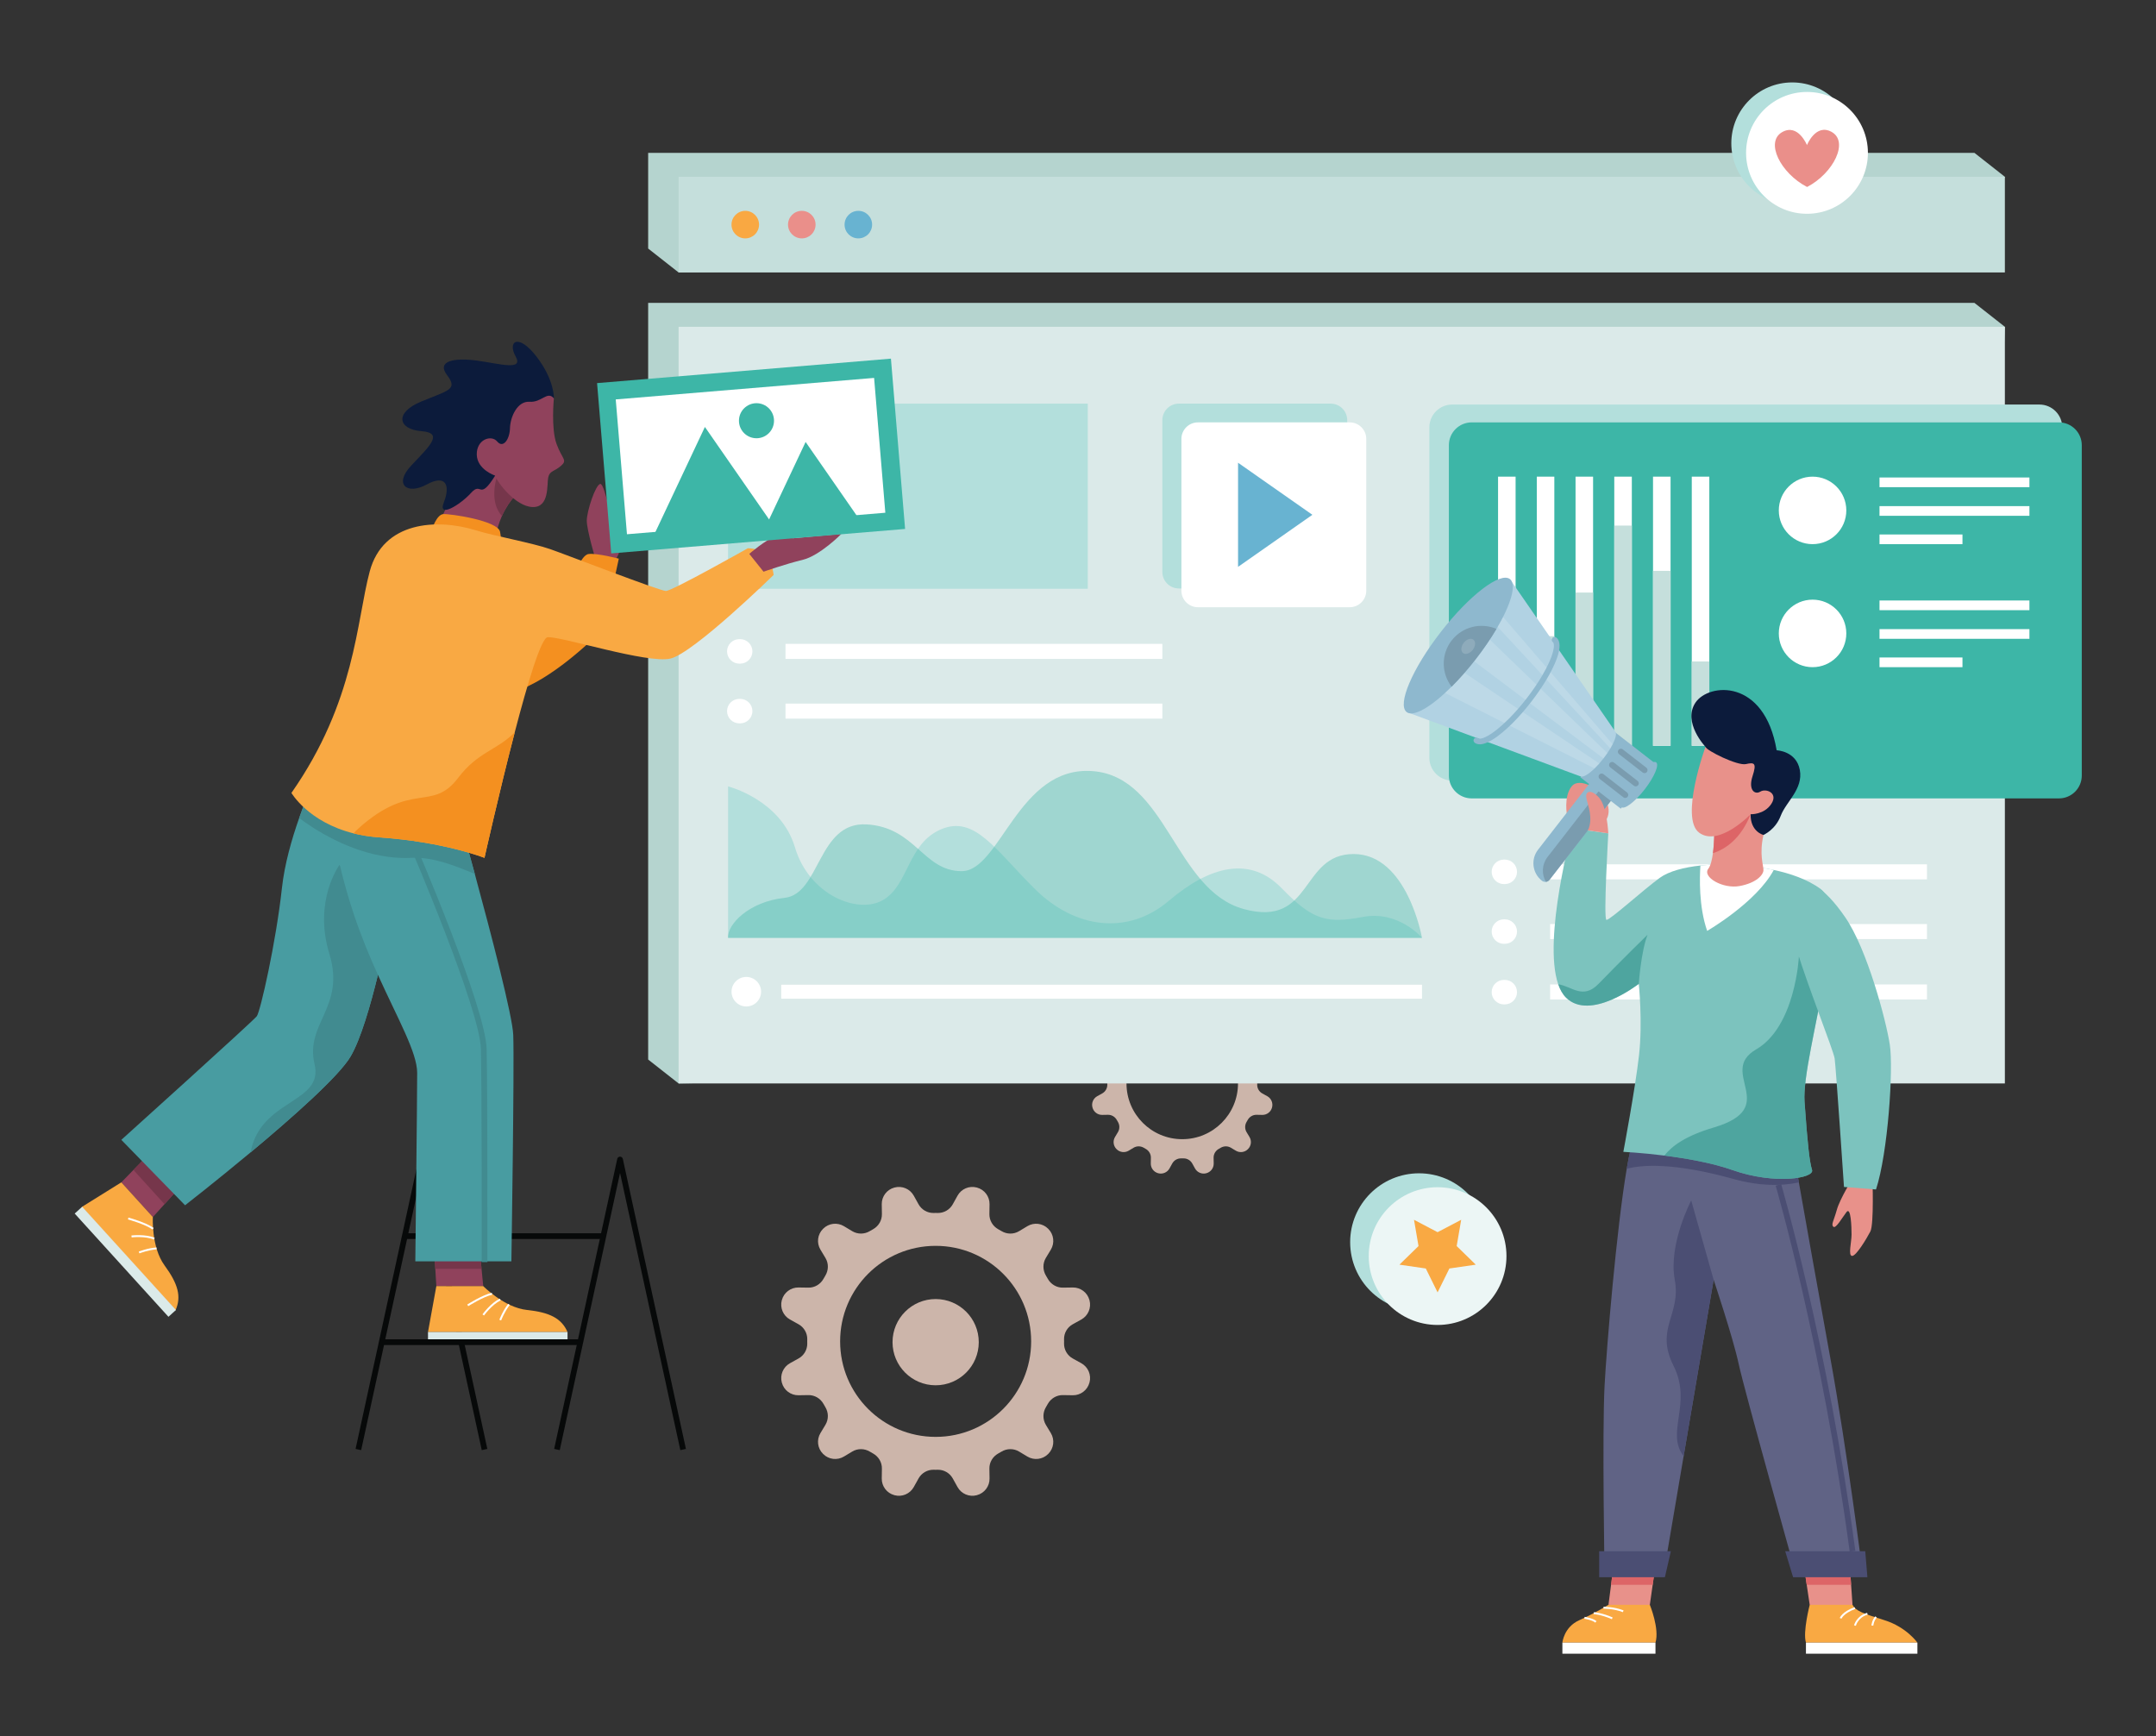 <?xml version="1.0" encoding="utf-8"?>
<!-- Generator: Adobe Illustrator 16.0.0, SVG Export Plug-In . SVG Version: 6.00 Build 0)  -->
<!DOCTYPE svg PUBLIC "-//W3C//DTD SVG 1.1//EN" "http://www.w3.org/Graphics/SVG/1.1/DTD/svg11.dtd">
<svg version="1.1" id="Calque_1" xmlns="http://www.w3.org/2000/svg" xmlns:xlink="http://www.w3.org/1999/xlink" x="0px" y="0px"
	 width="380px" height="306px" viewBox="0 0 380 306" enable-background="new 0 0 380 306" xml:space="preserve">
<rect x="0" y="0" width="380" height="306" fill="#333333" stroke="none"/>
<g>
	<g>
		<g opacity="0.8">
			<path fill="#F3D6C8" d="M190.59,240.277l-1.517-0.84c-0.958-0.532-1.551-1.55-1.534-2.646c0.003-0.124,0.007-0.248,0.007-0.369
				c0-0.126-0.004-0.25-0.007-0.371c-0.017-1.099,0.576-2.112,1.534-2.646l1.517-0.842c1.198-0.666,1.788-2.061,1.438-3.384
				c-0.008-0.017-0.01-0.031-0.016-0.046c-0.353-1.32-1.564-2.232-2.932-2.21l-1.737,0.027c-1.11,0.02-2.127-0.59-2.668-1.558
				c-0.11-0.19-0.219-0.38-0.329-0.567c-0.571-0.956-0.59-2.143-0.021-3.101l0.891-1.479c0.705-1.176,0.52-2.679-0.449-3.647
				c-0.01-0.012-0.024-0.024-0.036-0.038c-0.968-0.965-2.473-1.152-3.647-0.447l-1.479,0.889c-0.957,0.573-2.142,0.555-3.097-0.02
				c-0.188-0.108-0.379-0.219-0.572-0.326c-0.966-0.543-1.575-1.559-1.556-2.671l0.027-1.735c0.023-1.366-0.89-2.579-2.211-2.934
				c-0.013-0.004-0.029-0.007-0.044-0.013c-1.324-0.353-2.72,0.239-3.384,1.436l-0.842,1.517c-0.533,0.959-1.549,1.55-2.646,1.535
				c-0.124-0.004-0.248-0.008-0.37-0.008c-0.124,0-0.247,0.004-0.371,0.008c-1.097,0.015-2.112-0.576-2.645-1.535l-0.843-1.517
				c-0.664-1.196-2.059-1.788-3.383-1.436c-0.017,0.006-0.032,0.009-0.047,0.013c-1.32,0.354-2.232,1.567-2.21,2.934l0.026,1.735
				c0.021,1.112-0.587,2.128-1.557,2.671c-0.189,0.107-0.38,0.218-0.567,0.326c-0.956,0.574-2.143,0.593-3.099,0.02l-1.479-0.889
				c-1.177-0.705-2.682-0.518-3.647,0.447c-0.013,0.014-0.026,0.026-0.038,0.038c-0.967,0.969-1.153,2.472-0.448,3.647l0.888,1.479
				c0.573,0.958,0.555,2.145-0.018,3.101c-0.109,0.188-0.219,0.377-0.328,0.567c-0.542,0.968-1.558,1.577-2.671,1.558l-1.734-0.027
				c-1.366-0.022-2.58,0.89-2.933,2.21c-0.006,0.015-0.008,0.029-0.015,0.046c-0.352,1.323,0.239,2.718,1.437,3.384l1.516,0.842
				c0.959,0.534,1.552,1.548,1.536,2.646c-0.003,0.121-0.007,0.245-0.007,0.371c0,0.121,0.004,0.245,0.007,0.369
				c0.016,1.097-0.577,2.114-1.536,2.646l-1.516,0.84c-1.197,0.665-1.788,2.062-1.437,3.385c0.007,0.014,0.009,0.032,0.015,0.045
				c0.353,1.321,1.566,2.232,2.933,2.212l1.734-0.028c1.113-0.021,2.129,0.589,2.671,1.556c0.109,0.193,0.219,0.383,0.328,0.57
				c0.572,0.954,0.591,2.141,0.018,3.098l-0.888,1.479c-0.705,1.175-0.519,2.678,0.448,3.647c0.012,0.011,0.025,0.026,0.038,0.035
				c0.966,0.97,2.471,1.153,3.647,0.45l1.479-0.889c0.956-0.573,2.143-0.555,3.099,0.019c0.188,0.109,0.378,0.218,0.567,0.328
				c0.97,0.542,1.578,1.558,1.557,2.669l-0.026,1.738c-0.022,1.364,0.89,2.577,2.21,2.931c0.015,0.006,0.03,0.008,0.047,0.016
				c1.324,0.349,2.719-0.24,3.383-1.439l0.843-1.515c0.532-0.958,1.548-1.552,2.645-1.535c0.124,0.004,0.247,0.008,0.371,0.008
				c0.122,0,0.246-0.004,0.37-0.008c1.098-0.017,2.113,0.577,2.646,1.535l0.842,1.515c0.664,1.199,2.06,1.788,3.384,1.439
				c0.015-0.008,0.031-0.01,0.044-0.016c1.321-0.354,2.234-1.566,2.211-2.931l-0.027-1.738c-0.02-1.111,0.59-2.127,1.556-2.669
				c0.193-0.11,0.384-0.219,0.572-0.328c0.955-0.573,2.14-0.592,3.097-0.019l1.479,0.889c1.175,0.703,2.68,0.52,3.647-0.45
				c0.012-0.009,0.026-0.024,0.036-0.035c0.969-0.97,1.154-2.473,0.449-3.647l-0.891-1.479c-0.569-0.957-0.551-2.144,0.021-3.098
				c0.11-0.188,0.219-0.377,0.329-0.57c0.541-0.967,1.558-1.576,2.668-1.556l1.737,0.028c1.367,0.021,2.579-0.891,2.932-2.212
				c0.006-0.013,0.008-0.031,0.016-0.045C192.378,242.339,191.788,240.942,190.59,240.277z M164.91,253.255
				c-9.299,0-16.836-7.534-16.836-16.833c0-9.301,7.537-16.838,16.836-16.838c9.3,0,16.833,7.537,16.833,16.838
				C181.743,245.721,174.21,253.255,164.91,253.255z"/>
			<circle fill="#F3D6C8" cx="164.91" cy="236.561" r="7.599"/>
		</g>
		<g opacity="0.8">
			<path fill="#F3D6C8" d="M223.364,193.21l-0.884-0.489c-0.562-0.311-0.906-0.905-0.896-1.544c0.002-0.073,0.004-0.145,0.004-0.216
				c0-0.074-0.002-0.146-0.004-0.217c-0.01-0.642,0.335-1.233,0.896-1.545l0.884-0.491c0.7-0.388,1.044-1.201,0.838-1.976
				c-0.003-0.007-0.005-0.017-0.008-0.026c-0.205-0.771-0.914-1.303-1.711-1.289l-1.015,0.017c-0.647,0.01-1.241-0.345-1.557-0.911
				c-0.064-0.11-0.129-0.221-0.193-0.333c-0.332-0.557-0.343-1.249-0.011-1.808l0.52-0.861c0.41-0.688,0.303-1.565-0.264-2.132
				c-0.003-0.004-0.012-0.013-0.021-0.021c-0.564-0.564-1.441-0.673-2.127-0.261l-0.864,0.52c-0.56,0.334-1.252,0.32-1.809-0.012
				c-0.109-0.065-0.221-0.129-0.332-0.192c-0.566-0.315-0.921-0.909-0.911-1.558l0.019-1.014c0.013-0.797-0.519-1.506-1.291-1.712
				c-0.008-0.004-0.018-0.004-0.026-0.007c-0.772-0.207-1.586,0.139-1.976,0.837l-0.491,0.883c-0.311,0.563-0.903,0.907-1.544,0.896
				c-0.072-0.002-0.145-0.002-0.217-0.002s-0.145,0-0.217,0.002c-0.641,0.011-1.232-0.334-1.543-0.896l-0.493-0.883
				c-0.387-0.698-1.202-1.044-1.974-0.837c-0.008,0.003-0.018,0.003-0.026,0.007c-0.772,0.206-1.304,0.915-1.29,1.712l0.016,1.014
				c0.012,0.648-0.344,1.242-0.909,1.558c-0.11,0.063-0.222,0.127-0.331,0.192c-0.56,0.332-1.252,0.346-1.811,0.012l-0.863-0.52
				c-0.687-0.412-1.563-0.304-2.128,0.261c-0.006,0.008-0.014,0.017-0.021,0.021c-0.565,0.566-0.673,1.443-0.262,2.132l0.518,0.861
				c0.336,0.559,0.324,1.251-0.009,1.808c-0.065,0.112-0.129,0.223-0.193,0.333c-0.315,0.566-0.908,0.921-1.558,0.911l-1.014-0.017
				c-0.797-0.014-1.506,0.519-1.711,1.289c-0.005,0.01-0.007,0.02-0.009,0.026c-0.206,0.774,0.139,1.588,0.839,1.976l0.883,0.491
				c0.562,0.312,0.906,0.903,0.898,1.545c-0.004,0.071-0.005,0.143-0.005,0.217c0,0.071,0.001,0.143,0.005,0.216
				c0.008,0.639-0.337,1.233-0.898,1.544l-0.883,0.489c-0.7,0.391-1.045,1.206-0.839,1.976c0.002,0.01,0.004,0.021,0.009,0.028
				c0.205,0.772,0.914,1.303,1.711,1.29l1.014-0.018c0.649-0.011,1.242,0.346,1.558,0.911c0.064,0.11,0.128,0.222,0.193,0.334
				c0.333,0.555,0.345,1.246,0.009,1.807l-0.518,0.862c-0.411,0.686-0.304,1.565,0.262,2.129c0.008,0.008,0.016,0.016,0.021,0.021
				c0.564,0.563,1.441,0.674,2.128,0.262l0.863-0.519c0.559-0.334,1.251-0.323,1.811,0.011c0.109,0.063,0.221,0.128,0.331,0.191
				c0.565,0.316,0.921,0.911,0.909,1.558l-0.016,1.016c-0.014,0.797,0.518,1.503,1.29,1.711c0.009,0.002,0.019,0.004,0.026,0.008
				c0.771,0.206,1.587-0.141,1.974-0.838l0.493-0.887c0.311-0.559,0.902-0.903,1.543-0.894c0.072,0.002,0.145,0.002,0.217,0.002
				s0.145,0,0.217-0.002c0.641-0.01,1.233,0.335,1.544,0.894l0.491,0.887c0.39,0.697,1.203,1.044,1.976,0.838
				c0.009-0.004,0.019-0.006,0.026-0.008c0.772-0.208,1.304-0.914,1.291-1.711l-0.019-1.016c-0.01-0.646,0.345-1.241,0.911-1.558
				c0.111-0.063,0.223-0.128,0.332-0.191c0.557-0.334,1.249-0.345,1.809-0.011l0.864,0.519c0.686,0.412,1.563,0.302,2.127-0.262
				c0.009-0.006,0.018-0.014,0.021-0.021c0.566-0.563,0.674-1.443,0.264-2.129l-0.52-0.862c-0.332-0.561-0.321-1.252,0.011-1.807
				c0.064-0.112,0.129-0.224,0.193-0.334c0.315-0.565,0.909-0.922,1.557-0.911l1.015,0.018c0.797,0.013,1.506-0.518,1.711-1.29
				c0.003-0.007,0.005-0.019,0.008-0.028C224.408,194.416,224.064,193.601,223.364,193.21z M208.374,200.786
				c-5.429,0-9.828-4.398-9.828-9.825c0-5.43,4.399-9.829,9.828-9.829s9.827,4.399,9.827,9.829
				C218.201,196.388,213.803,200.786,208.374,200.786z"/>
		</g>
		<polygon fill="#B5D4CF" points="348,186.746 119.604,190.961 114.239,186.746 114.239,53.386 348,53.386 353.363,57.6 		"/>
		<polygon fill="#B5D4CF" points="348,43.806 119.604,48.021 114.239,43.806 114.239,26.944 348,26.944 353.363,31.16 		"/>
		<rect x="119.604" y="57.6" fill="#DBEAE9" width="233.76" height="133.361"/>
		<rect x="128.323" y="71.14" fill="#B3DFDC" width="63.396" height="32.633"/>
		<g>
			<rect x="273.211" y="152.338" fill="#FFFFFF" width="66.42" height="2.652"/>
			<rect x="273.211" y="162.866" fill="#FFFFFF" width="66.42" height="2.65"/>
			<rect x="273.211" y="173.511" fill="#FFFFFF" width="66.42" height="2.65"/>
			<path fill="#FFFFFF" d="M265.219,155.822h-0.151c-1.19,0-2.158-0.965-2.158-2.159l0,0c0-1.191,0.968-2.157,2.158-2.157h0.151
				c1.193,0,2.159,0.966,2.159,2.157l0,0C267.378,154.857,266.412,155.822,265.219,155.822z"/>
			<path fill="#FFFFFF" d="M265.219,166.35h-0.151c-1.19,0-2.158-0.966-2.158-2.158l0,0c0-1.189,0.968-2.157,2.158-2.157h0.151
				c1.193,0,2.159,0.968,2.159,2.157l0,0C267.378,165.384,266.412,166.35,265.219,166.35z"/>
			<path fill="#FFFFFF" d="M265.219,177.029h-0.151c-1.19,0-2.158-0.968-2.158-2.159l0,0c0-1.192,0.968-2.157,2.158-2.157h0.151
				c1.193,0,2.159,0.965,2.159,2.157l0,0C267.378,176.062,266.412,177.029,265.219,177.029z"/>
		</g>
		<g>
			<rect x="138.445" y="113.483" fill="#FFFFFF" width="66.421" height="2.651"/>
			<rect x="138.445" y="124.012" fill="#FFFFFF" width="66.421" height="2.65"/>
			<path fill="#FFFFFF" d="M130.456,116.968h-0.151c-1.194,0-2.161-0.968-2.161-2.159l0,0c0-1.192,0.967-2.158,2.161-2.158h0.151
				c1.19,0,2.159,0.966,2.159,2.158l0,0C132.615,116,131.646,116.968,130.456,116.968z"/>
			<path fill="#FFFFFF" d="M130.456,127.494h-0.151c-1.194,0-2.161-0.966-2.161-2.156l0,0c0-1.195,0.967-2.159,2.161-2.159h0.151
				c1.19,0,2.159,0.964,2.159,2.159l0,0C132.615,126.528,131.646,127.494,130.456,127.494z"/>
		</g>
		<rect x="119.604" y="31.16" fill="#C5DFDC" width="233.76" height="16.861"/>
		<g>
			<g>
				<circle fill="#68B3D1" cx="151.284" cy="39.589" r="2.427"/>
			</g>
			<g>
				<circle fill="#EA8F8A" cx="141.319" cy="39.589" r="2.427"/>
			</g>
			<g>
				<circle fill="#F9A842" cx="131.356" cy="39.589" r="2.427"/>
			</g>
		</g>
		<g>
			<path fill="#B3DFDC" d="M359.452,137.58H255.956c-2.227,0-4.028-1.804-4.028-4.028V75.329c0-2.226,1.802-4.028,4.028-4.028
				h103.496c2.225,0,4.026,1.803,4.026,4.028v58.223C363.479,135.776,361.677,137.58,359.452,137.58z"/>
			<path fill="#3DB6A7" d="M362.89,140.721H259.393c-2.224,0-4.027-1.801-4.027-4.025V78.472c0-2.227,1.804-4.027,4.027-4.027
				H362.89c2.225,0,4.028,1.801,4.028,4.027v58.224C366.918,138.92,365.114,140.721,362.89,140.721z"/>
			<g>
				<g>
					<rect x="298.179" y="84.011" fill="#FFFFFF" width="3.091" height="47.437"/>
				</g>
				<g>
					<rect x="291.349" y="84.011" fill="#FFFFFF" width="3.092" height="47.437"/>
				</g>
				<g>
					<rect x="284.521" y="84.011" fill="#FFFFFF" width="3.093" height="47.437"/>
				</g>
				<g>
					<rect x="277.694" y="84.011" fill="#FFFFFF" width="3.091" height="47.437"/>
				</g>
				<g>
					<rect x="270.864" y="84.011" fill="#FFFFFF" width="3.091" height="47.437"/>
				</g>
				<g>
					<rect x="264.037" y="84.011" fill="#FFFFFF" width="3.091" height="47.437"/>
				</g>
			</g>
			<g>
				<rect x="298.179" y="116.589" fill="#C5DFDC" width="3.091" height="14.858"/>
			</g>
			<g>
				<rect x="291.349" y="100.619" fill="#C5DFDC" width="3.092" height="30.828"/>
			</g>
			<g>
				<rect x="284.521" y="92.633" fill="#C5DFDC" width="3.093" height="38.814"/>
			</g>
			<g>
				<rect x="277.694" y="104.441" fill="#C5DFDC" width="3.091" height="27.006"/>
			</g>
			<g>
				<rect x="270.864" y="112.13" fill="#C5DFDC" width="3.091" height="19.317"/>
			</g>
			<g>
				<rect x="264.037" y="118.205" fill="#C5DFDC" width="3.091" height="13.242"/>
			</g>
			<path fill="#FFFFFF" d="M325.417,89.962c0,3.286-2.664,5.947-5.949,5.947c-3.287,0-5.951-2.661-5.951-5.947
				c0-3.288,2.664-5.951,5.951-5.951C322.753,84.011,325.417,86.674,325.417,89.962z"/>
			<g>
				<rect x="331.267" y="84.159" fill="#FFFFFF" width="26.424" height="1.707"/>
				<rect x="331.267" y="89.206" fill="#FFFFFF" width="26.424" height="1.706"/>
				<rect x="331.267" y="94.203" fill="#FFFFFF" width="14.624" height="1.706"/>
			</g>
			<path fill="#FFFFFF" d="M325.417,111.639c0,3.288-2.664,5.953-5.949,5.953c-3.287,0-5.951-2.665-5.951-5.953
				c0-3.284,2.664-5.949,5.951-5.949C322.753,105.689,325.417,108.354,325.417,111.639z"/>
			<g>
				<rect x="331.267" y="105.838" fill="#FFFFFF" width="26.424" height="1.709"/>
				<rect x="331.267" y="110.885" fill="#FFFFFF" width="26.424" height="1.708"/>
				<rect x="331.267" y="115.882" fill="#FFFFFF" width="14.624" height="1.71"/>
			</g>
		</g>
		<g>
			<g>
				<path fill="#0C1B3B" d="M302.803,136.881l-2.207-5.248c0,0-4.089-4.31-1.769-7.79s12.155-4.312,14.311,8.398
					c0,0,3.479,0.109,4.088,3.481c0.607,3.368-2.432,5.579-3.369,8.064c-0.941,2.486-3.04,3.372-3.04,3.372l-3.924,0.605
					L302.803,136.881z"/>
				<path fill="#E8918A" d="M326.618,207.547c0,0-2.319,3.702-2.873,5.691c-0.552,1.988-1.05,2.596-0.609,2.981
					c0.442,0.388,1.549-1.601,2.32-2.596c0.774-0.995,0.885,2.652,0.885,3.979c0,1.325-0.635,3.699,0.084,3.758
					c0.718,0.053,2.568-3.04,3.232-4.312c0.662-1.271,0.364-9.503,0.364-9.503H326.618z"/>
				<path fill="#F9A943" d="M320.622,281.608l-1.655,1.245c0,0-1.246,4.806-0.664,6.668h19.643c0,0-1.907-2.734-5.802-3.956
					c-3.896-1.221-5.056-1.637-5.637-2.712C325.927,281.775,320.622,281.608,320.622,281.608z"/>
				<path fill="#F9A943" d="M289.378,280.947l1.41,1.906c0,0,1.738,4.223,0.993,6.668h-16.406c0,0,0.248-2.734,2.98-3.956
					c2.735-1.221,5.139-2.712,5.139-2.712L289.378,280.947z"/>
				<rect x="318.303" y="289.521" fill="#FFFFFF" width="19.643" height="1.95"/>
				<rect x="275.375" y="289.521" fill="#FFFFFF" width="16.406" height="1.95"/>
				<polygon fill="#E8918A" points="326.509,282.854 318.963,282.854 318.44,279.329 317.89,275.641 325.927,274.482 
					326.264,279.329 				"/>
				<polygon fill="#E8918A" points="291.784,275.81 291.287,279.329 290.788,282.854 283.497,282.854 283.954,279.329 
					284.407,275.81 				"/>
				<polygon fill="#DD6567" points="284.407,275.81 291.784,275.81 291.287,279.329 283.954,279.329 				"/>
				<polygon fill="#DD6567" points="326.264,279.329 318.44,279.329 317.89,275.641 325.927,274.482 				"/>
				<path fill="#606385" d="M328.33,277.549h-11.768c0,0-9.115-32.488-10.111-37.129c-0.993-4.64-4.419-14.86-4.419-14.86
					l-8.843,51.989h-10.38c0,0-0.436-25.028,0-33.316c0.348-6.619,2.112-27.724,3.905-38.233c0.454-2.65,0.908-4.626,1.34-5.523
					c2.152-4.477,28.508,5.138,28.508,5.138s0.182,1.021,0.495,2.791c1.006,5.703,3.396,19.17,5.584,31.187
					C325.51,255.336,328.33,277.549,328.33,277.549z"/>
				<path fill="#4B4E73" d="M302.03,225.558l-3.949-13.977c0,0-4.063,7.735-2.899,13.977c1.157,6.244-3.556,8.538-0.208,15.193
					c3.342,6.656-1.471,11.737,1.772,15.896L302.03,225.558z"/>
				<path fill="#4B4E73" d="M317.058,208.404c-3.115,0.669-6.944,0.669-11.584-0.619c-10.525-2.918-16.093-2.487-18.759-1.786
					c0.454-2.65,0.908-4.626,1.34-5.523c2.152-4.477,28.508,5.138,28.508,5.138S316.744,206.635,317.058,208.404z"/>
				<path fill="#E8918A" d="M276.202,143.787c0,0-0.662-3.436,0.829-5.21c1.491-1.771,5.042,0.987,5.042,0.987
					s2.301,2.477,1.113,4.801C282.004,146.689,276.202,143.787,276.202,143.787z"/>
				<path fill="#7CC3BE" d="M321.567,172.354c-1.445,8.369-3.808,17.679-3.513,21.821c0.551,7.735,0.882,10.606,1.326,12.046
					c0.439,1.438-6.521,2.649-14.035,0c-3.62-1.279-8.221-2.07-12.01-2.547c-4.075-0.506-7.217-0.656-7.217-0.656
					s2.101-11.163,2.763-17.021c0.665-5.857-0.041-12.596-0.041-12.596s-0.005,0.006-0.009,0.011
					c-0.325,0.25-8.543,6.532-12.775,2.462c-0.611-0.587-1.074-1.406-1.419-2.396c-2.773-8.051,2.531-27.482,2.531-27.482
					l6.299,0.885c0,0-0.885,15.138-0.33,15.25c0.551,0.108,6.519-5.305,9.392-7.403c1.608-1.176,4.319-1.871,7.175-2.177
					c2.239-0.236,4.569-0.234,6.525-0.035c0,0,2.906,0.067,6.399,0.817c2.786,0.592,5.942,1.617,8.297,3.383
					C323.388,158.563,322.827,165.103,321.567,172.354z"/>
				<g opacity="0.65">
					<path fill="#36958F" d="M319.381,206.222c0.439,1.438-6.521,2.649-14.035,0c-3.62-1.279-8.221-2.07-12.01-2.547
						c1.39-1.729,3.765-3.486,8.696-4.944c12.099-3.584,0.551-9.739,7.492-13.772c6.944-4.03,7.533-16.361,7.533-16.361l4.51,3.758
						c-1.445,8.369-3.808,17.679-3.513,21.821C318.605,201.911,318.937,204.782,319.381,206.222z"/>
				</g>
				<path fill="#FFFFFF" d="M312.629,153.334c-3.063,5.729-11.739,10.739-11.739,10.739c-1.498-4.327-1.329-9.477-1.186-11.521
					c2.239-0.236,4.569-0.234,6.525-0.035C306.229,152.517,309.136,152.584,312.629,153.334z"/>
				<path fill="#7CC3BE" d="M316.729,156.274c1.511-1.682,4.641-0.221,8.507,5.415c3.868,5.635,7.182,18.121,7.846,22.433
					c0.665,4.307-0.33,19.116-2.431,25.524l-5.645-0.442c0,0-1.428-21.216-1.646-22.653c-0.224-1.436-4.754-12.816-6.631-19.006
					C314.85,161.357,314.739,158.484,316.729,156.274z"/>
				<path fill="#E8918A" d="M310.815,153.347c0,0.83-1.216,2.265-4.198,2.819c-2.983,0.551-6.632-1.603-5.526-3.04
					c0.413-0.538,0.664-1.608,0.815-2.741c0.256-1.889,0.236-3.943,0.236-3.943s6.464-6.023,6.409-2.93
					c-0.059,3.093,2.264,3.649,2.264,3.649C310.043,150.582,310.815,152.517,310.815,153.347z"/>
				<path fill="#DD6567" d="M308.552,143.512c-1.724,4.347-4.434,6.146-6.646,6.873c0.256-1.889,0.236-3.943,0.236-3.943
					S308.606,140.418,308.552,143.512z"/>
				<g>
					<path fill="#8EB8CE" d="M284.608,140.258L273.1,155.071c-0.159,0.206-0.388,0.328-0.628,0.357
						c-0.24,0.03-0.493-0.031-0.696-0.19c-1.703-1.323-2.011-3.773-0.689-5.478l9.695-12.478L284.608,140.258z"/>
					<path fill="#7A9CAF" d="M284.608,140.258L273.1,155.071c-0.159,0.206-0.388,0.328-0.628,0.357
						c-0.787-1.338-0.727-3.073,0.281-4.372l9.693-12.479L284.608,140.258z"/>
					
						<ellipse transform="matrix(0.79 0.613 -0.613 0.79 145.594 -148.006)" fill="#8EB8CE" cx="288.721" cy="138.403" rx="1.315" ry="4.995"/>
					
						<rect x="280.643" y="130.618" transform="matrix(0.79 0.614 -0.614 0.79 143.173 -146.422)" fill="#8EB8CE" width="9.034" height="10.011"/>
					<path fill="#7A9CAF" d="M287.976,138.488l-4.169-3.238c-0.232-0.18-0.274-0.516-0.094-0.75l0,0
						c0.182-0.232,0.519-0.275,0.75-0.094l4.172,3.239c0.231,0.182,0.274,0.518,0.092,0.75l0,0
						C288.546,138.629,288.209,138.673,287.976,138.488z"/>
					<path fill="#7A9CAF" d="M289.524,136.159l-4.17-3.243c-0.233-0.178-0.273-0.516-0.095-0.749l0,0
						c0.181-0.231,0.517-0.272,0.75-0.092l4.17,3.236c0.235,0.184,0.275,0.52,0.095,0.752l0,0
						C290.095,136.298,289.759,136.337,289.524,136.159z"/>
					<path fill="#7A9CAF" d="M286.126,140.532l-4.17-3.239c-0.232-0.182-0.275-0.518-0.095-0.748l0,0
						c0.182-0.236,0.518-0.277,0.751-0.096l4.169,3.239c0.234,0.182,0.276,0.518,0.095,0.75l0,0
						C286.696,140.672,286.359,140.714,286.126,140.532z"/>
					<path fill="#B1D2E3" d="M282.623,133.668l-0.007,0.01c-0.244,0.314-0.491,0.61-0.735,0.89
						c-0.282,0.317-0.563,0.611-0.833,0.878c-1.137,1.092-2.131,1.664-2.525,1.358l-0.015,0.017l-30.583-11.322l18.204-23.432
						l18.535,26.833l-0.015,0.017c0.345,0.267,0.155,1.139-0.416,2.261c-0.117,0.236-0.254,0.481-0.406,0.738
						c-0.157,0.265-0.33,0.538-0.523,0.819C283.096,133.04,282.868,133.354,282.623,133.668z"/>
					<path opacity="0.15" fill="#FFFFFF" d="M282.623,133.668l-0.007,0.01l-24.949-18.736l3.089-3.976l22.548,21.769
						C283.096,133.04,282.868,133.354,282.623,133.668z"/>
					<path opacity="0.15" fill="#FFFFFF" d="M281.881,134.567c-0.282,0.317-0.563,0.611-0.833,0.878l-29.303-14.795l4.566-3.28
						L281.881,134.567z"/>
					<path opacity="0.15" fill="#FFFFFF" d="M283.827,131.915l-21.928-23.65l1.459-1.332l20.875,24.244
						C284.116,131.413,283.979,131.658,283.827,131.915z"/>
					<path fill="#8EB8CE" d="M260.109,116.177c-1.417,1.821-2.867,3.466-4.257,4.851l-0.003-0.002
						c-3.544,3.539-6.702,5.421-7.925,4.473c-1.7-1.323,0.994-7.641,6.02-14.11c5.028-6.471,10.482-10.645,12.185-9.321
						c1.223,0.95,0.177,4.474-2.372,8.785C262.758,112.542,261.525,114.354,260.109,116.177z"/>
					<path fill="#8EB8CE" d="M259.908,130.903c-0.219-0.173-0.259-0.489-0.087-0.709c0.171-0.219,0.486-0.258,0.706-0.088
						c0.43,0.336,2.259-0.277,5.332-3.344l0.248-0.245c0.99-1.011,1.978-2.146,2.933-3.376c1.036-1.335,1.954-2.675,2.725-3.978
						c2.211-3.737,2.351-5.658,1.92-5.994c-0.219-0.17-0.259-0.487-0.088-0.706c0.169-0.22,0.484-0.261,0.705-0.089
						c1.638,1.273-0.623,5.529-1.672,7.301c-0.791,1.34-1.731,2.714-2.795,4.084c-1.062,1.365-2.157,2.615-3.263,3.717l-0.318,0.312
						C264.648,129.342,261.438,132.092,259.908,130.903z"/>
					<path fill="#7A9CAF" d="M260.109,116.177c-1.417,1.821-2.867,3.466-4.257,4.851l-0.003-0.002
						c-1.81-2.343-1.888-5.698,0.014-8.146c1.902-2.45,5.174-3.204,7.894-2.028C262.758,112.542,261.525,114.354,260.109,116.177z"
						/>
					<path opacity="0.15" fill="#FFFFFF" d="M259.576,114.536c-0.506,0.652-1.272,0.903-1.71,0.563
						c-0.441-0.343-0.387-1.146,0.117-1.796s1.271-0.899,1.71-0.559C260.134,113.086,260.08,113.89,259.576,114.536z"/>
				</g>
				<path fill="#E8918A" d="M283.468,146.882c0,0-0.219-4.655-1.587-6.237c-1.369-1.58-2.517-1.292-2.28,0
					c0.238,1.293,1.28,3.563,0.268,5.717L283.468,146.882z"/>
				<polygon fill="#4B4E73" points="281.856,273.412 281.856,277.985 293.444,277.985 294.494,273.412 				"/>
				<polygon fill="#4B4E73" points="316.034,277.985 329.133,277.985 328.755,273.412 314.647,273.412 				"/>
				<path fill="#FFFFFF" d="M324.575,285.288l-0.316-0.107c0.014-0.045,0.389-1.093,2.618-1.913l0.118,0.314
					C324.937,284.34,324.579,285.28,324.575,285.288z"/>
				<path fill="#FFFFFF" d="M327.101,286.553l-0.326-0.084c0.019-0.069,0.467-1.692,2.314-2.204l0.089,0.324
					C327.521,285.046,327.115,286.493,327.101,286.553z"/>
				<path fill="#FFFFFF" d="M330.175,286.526l-0.334-0.031c0.004-0.04,0.094-0.979,0.703-1.62l0.242,0.231
					C330.26,285.663,330.175,286.518,330.175,286.526z"/>
				<path fill="#FFFFFF" d="M286.035,284.15c-1.685-0.654-3.396-0.609-3.412-0.607l-0.011-0.338c0.075,0,1.799-0.045,3.546,0.63
					L286.035,284.15z"/>
				<path fill="#FFFFFF" d="M284.097,285.387c-1.821-0.804-3.192-0.896-3.207-0.899l0.021-0.333
					c0.059,0.003,1.441,0.095,3.322,0.926L284.097,285.387z"/>
				<path fill="#FFFFFF" d="M281.169,285.992c-0.517-0.465-1.912-0.68-1.926-0.682l0.051-0.332c0.061,0.01,1.51,0.232,2.101,0.763
					L281.169,285.992z"/>
				<g opacity="0.65">
					<path fill="#36958F" d="M290.387,164.748c-1.165,3.021-1.546,8.654-1.546,8.654s-0.005,0.006-0.009,0.011
						c-0.325,0.25-8.543,6.532-12.775,2.462c-0.611-0.587-1.074-1.406-1.419-2.396c2.343,0.32,4.341,2.787,7.112-0.077
						C286.052,168.96,290.387,164.748,290.387,164.748z"/>
				</g>
				<path fill="#E8918A" d="M300.596,131.633c0,0-4.587,12.597-1.105,15.139c3.48,2.542,9.061-3.26,9.061-3.26
					s2.376,0.111,3.647-1.821c1.27-1.937-0.941-2.784-1.935-2.165c-0.993,0.616-2.155-0.324-1.381-2.701
					c0.772-2.375,0.33-2.485-1.16-2.153C306.229,135.003,300.762,132.296,300.596,131.633z"/>
			</g>
			<path fill="#4B4E73" d="M326.011,273.478c-4.881-36.448-12.967-64.225-13.047-64.5l0.966-0.285
				c0.082,0.277,8.188,28.127,13.079,64.652L326.011,273.478z"/>
		</g>
		<g>
			<path fill="#90425C" d="M104.991,98.674c0,0-1.569-5.228-1.569-6.899s1.534-6.377,2.388-6.481
				c0.854-0.105,2.526,9.094,3.258,10.348c0.731,1.255-0.627,3.033-0.627,3.033H104.991z"/>
			<g>
				<g>
					<polygon fill="#90425C" points="26.942,214.511 21.384,208.391 23.518,206.205 27.831,201.783 33.151,207.643 28.994,212.24 
											"/>
					<polygon fill="#76364B" points="28.994,212.24 23.518,206.205 27.831,201.783 33.151,207.643 					"/>
					<path fill="#F9A941" d="M21.384,208.391l5.558,6.12c0,0-0.306,5.293,2.068,8.534c2.371,3.236,3.006,5.499,1.924,7.901
						l-16.53-18.207L21.384,208.391z"/>
					<path fill="#FFFFFF" d="M13.859,213.234"/>
					<path fill="#FFFFFF" d="M30.389,231.439"/>
					<path fill="#FFFFFF" d="M26.888,216.705c-1.284-0.932-4.307-1.77-4.338-1.776l0.09-0.324c0.126,0.033,3.112,0.862,4.444,1.827
						L26.888,216.705z"/>
					<path fill="#FFFFFF" d="M27.133,218.475c-1.525-0.643-3.909-0.384-3.933-0.382l-0.037-0.336c0.1-0.01,2.495-0.268,4.103,0.408
						L27.133,218.475z"/>
					<path fill="#FFFFFF" d="M24.579,220.909l-0.123-0.313c0.068-0.024,1.63-0.63,3.127-0.726l0.021,0.336
						C26.16,220.297,24.595,220.904,24.579,220.909z"/>
				</g>
				
					<rect x="9.712" y="221.55" transform="matrix(0.672 0.74 -0.74 0.672 171.906 56.625)" fill="#DBEAE9" width="24.59" height="1.786"/>
			</g>
			<path fill="#489CA1" d="M69.138,160.034c0,0-0.104,0.574-0.295,1.554c-0.404,2.087-1.203,6.022-2.232,10.24
				c-1.326,5.422-3.036,11.312-4.792,14.337c-2.032,3.503-10.396,10.892-17.651,16.943c-6.173,5.146-11.548,9.325-11.548,9.325
				l-11.235-11.531c0,0,23.25-20.955,23.878-21.793c0.625-0.838,3.386-13.014,4.433-22.633c0.456-4.164,1.728-8.602,3.031-12.295
				c1.702-4.838,3.448-8.399,3.448-8.399l10.873,3.972l0.107,1.02l1.052,10.219L69.138,160.034z"/>
			<path fill="#418B90" d="M68.843,161.588c-0.404,2.087-1.203,6.022-2.232,10.24c-1.326,5.422-3.036,11.312-4.792,14.337
				c-2.032,3.503-10.396,10.892-17.651,16.943c1.739-9.463,12.932-8.612,11.276-15.53c-1.725-7.215,5.487-10.037,2.611-19.444
				s1.778-15.68,1.778-15.68S64.051,156.672,68.843,161.588z"/>
			<path fill="#90425C" d="M91.729,86.441c0,0-1.901,1.463-3.26,4.503c-0.529,1.185-0.978,2.606-1.196,4.278
				c-0.785,5.959-11.133-0.468-11.133-0.468l5.018-10.508l4.11-2.195l3.201,2.177L91.729,86.441z"/>
			<path fill="#F49020" d="M76.141,93.265c0,0,0.818-2.557,1.978-2.65c1.158-0.094,9.626,1.142,10.018,3.111
				c0.391,1.968,0,3.222,0,3.222L76.141,93.265z"/>
			<path fill="#F49020" d="M108.231,102.333l0.836-3.869c0,0-3.867-1.005-5.33-0.815c-1.465,0.188-2.823,4.685-2.823,4.685H108.231z
				"/>
			<path fill="#F49020" d="M86.488,122.506c0,0,5.421,1.457,16.871-8.832c11.452-10.286-9.501-6.221-9.501-6.221L86.488,122.506z"/>
			<rect x="71.346" y="217.367" fill="#070909" width="34.901" height="1.008"/>
			<path fill="#070909" d="M84.91,255.589l-10.627-48.854l-10.627,48.854l-0.983-0.212L73.79,204.26
				c0.049-0.23,0.256-0.397,0.493-0.397s0.441,0.167,0.491,0.397l11.12,51.117L84.91,255.589z"/>
			<g>
				<g>
					<polygon fill="#90425C" points="85.174,226.683 76.906,226.683 76.722,223.633 76.348,217.469 84.263,217.469 84.873,223.633 
											"/>
					<polygon fill="#76364B" points="84.873,223.633 76.722,223.633 76.348,217.469 84.263,217.469 					"/>
					<path fill="#F9A941" d="M76.906,226.683h8.267c0,0,3.714,3.782,7.707,4.202c3.992,0.42,6.094,1.472,7.146,3.89h-24.59
						L76.906,226.683z"/>
					<path fill="#FFFFFF" d="M75.436,235.509"/>
					<path fill="#FFFFFF" d="M100.025,235.509"/>
					<path fill="#FFFFFF" d="M82.531,230.212l-0.179-0.283c0.109-0.071,2.729-1.725,4.338-2.062l0.069,0.33
						C85.21,228.521,82.559,230.195,82.531,230.212z"/>
					<path fill="#FFFFFF" d="M85.312,231.859l-0.273-0.196c0.06-0.081,1.478-2.03,3.06-2.765l0.141,0.305
						C86.737,229.9,85.323,231.841,85.312,231.859z"/>
					<path fill="#FFFFFF" d="M88.326,232.731l-0.316-0.12c0.025-0.065,0.628-1.631,1.565-2.803l0.262,0.21
						C88.933,231.149,88.331,232.714,88.326,232.731z"/>
				</g>
				<rect x="75.436" y="234.774" fill="#DBEAE9" width="24.59" height="1.786"/>
			</g>
			<path fill="#070909" d="M119.91,255.589l-10.626-48.854l-10.628,48.854l-0.984-0.212l11.119-51.117
				c0.051-0.23,0.256-0.397,0.493-0.397s0.442,0.167,0.492,0.397l11.119,51.117L119.91,255.589z"/>
			<rect x="67.28" y="236.057" fill="#070909" width="35" height="1.008"/>
			<path fill="#489CA1" d="M90.133,222.319H73.2c0,0,0.328-28.211,0.328-33.229c0-3.569-3.384-9.458-6.918-17.263
				c-1.438-3.17-2.896-6.658-4.164-10.437c-1.772-5.278-2.829-9.818-3.46-13.362c-0.932-5.231-0.932-8.275-0.932-8.275l9.1,1.02
				l13.273,1.49c0,0,1.454,5.142,3.26,11.776c2.88,10.604,6.646,25.019,6.773,28.361C90.67,187.837,90.133,222.319,90.133,222.319z"
				/>
			<path fill="#418B90" d="M83.688,154.04c-3.672-1.544-7.449-3.028-11.204-2.841c-1.455,0.072-2.889-0.008-4.277-0.207
				c-3.416-0.479-6.578-1.658-9.22-2.963c-2.764-1.364-4.951-2.866-6.261-3.848c1.702-4.838,3.448-8.399,3.448-8.399l10.873,3.972
				l0.107,1.02l13.273,1.49C80.428,142.264,81.882,147.405,83.688,154.04z"/>
			<path fill="#F9A943" d="M136.351,101.339c0,0-14.113,13.798-18.189,14.738c-4.078,0.941-19.129-3.919-21.638-3.764
				c-1.136,0.073-3.527,8.049-5.799,16.759c-2.749,10.53-5.334,22.127-5.334,22.127s-7.055-2.821-18.501-3.604
				c-1.684-0.116-3.211-0.368-4.583-0.713c-7.977-1.998-10.94-7.128-10.94-7.128c11.289-16.151,11.447-30.262,13.799-39.043
				c2.35-8.779,11.759-9.407,18.814-7.212c3.127,0.973,9.879,2.194,13.015,3.293c3.136,1.097,19.286,7.368,20.383,7.368
				c1.098,0,14.426-7.525,14.426-7.525C136.036,96.635,136.351,101.339,136.351,101.339z"/>
			<path fill="#90425C" d="M132.064,97.624c0,0,2.717-2.401,5.018-3.342c2.298-0.94,5.435-2.871,5.435-1.855
				c0,1.02-2.821,2.455-2.821,2.455l8.599-0.779c0,0-3.79,3.841-6.824,4.571c-3.029,0.731-6.897,2.09-6.897,2.09L132.064,97.624z"/>
			
				<rect x="106.353" y="65.274" transform="matrix(0.997 -0.083 0.083 0.997 -6.217 11.273)" fill="#3DB6A7" width="51.948" height="30.107"/>
			
				<rect x="120.41" y="57.492" transform="matrix(0.083 0.997 -0.997 0.083 201.388 -58.212)" fill="#FFFFFF" width="23.834" height="45.674"/>
			<polygon fill="#3DB6A7" points="115.389,94.039 124.241,75.252 136.083,92.313 			"/>
			<polygon fill="#3DB6A7" points="135.144,92.425 141.991,77.896 151.15,91.09 			"/>
			<circle fill="#3DB6A7" cx="133.332" cy="74.154" r="3.09"/>
			<path fill="#418B90" d="M85.906,222.444l-1.009-0.002c0.002-0.302,0.04-30.293-0.135-37.519
				c-0.17-7.138-12.615-36.081-12.741-36.373l0.926-0.397c0.516,1.195,12.647,29.414,12.823,36.744
				C85.944,192.141,85.906,222.143,85.906,222.444z"/>
			<path fill="#F49020" d="M90.725,129.072c-2.749,10.53-5.334,22.127-5.334,22.127s-7.055-2.821-18.501-3.604
				c-1.684-0.116-3.211-0.368-4.583-0.713c0.258-0.292,0.544-0.577,0.857-0.856c9.445-8.468,12.977-2.822,17.598-8.937
				C84.217,132.519,87.567,132.264,90.725,129.072z"/>
			<path fill="#0C1B3B" d="M95.896,72.019l1.726-1.805c0,0,0.155-3.215-3.086-7.395c-3.238-4.182-5.12-2.612-3.657,0
				c1.465,2.613-2.927,1.254-6.847,0.733c-3.921-0.525-7.159,0.029-5.227,2.575c1.935,2.543,0.262,2.65-4.546,4.635
				c-4.809,1.989-4.077,4.913,0,5.228c4.076,0.313,1.364,2.718-1.776,6.062c-3.137,3.346-0.734,5.228,2.717,3.346
				c3.448-1.88,4.181,0.208,3.03,3.136c-1.148,2.928,2.928,0.418,4.808-1.672c1.883-2.092,1.36,1.567,4.235-3.032
				C90.147,79.229,95.896,72.019,95.896,72.019z"/>
			<path fill="#76364B" d="M91.729,86.441c0,0-1.901,1.463-3.26,4.503c-2.288-2.434-0.974-6.611-0.974-6.611l0.974-0.104
				L91.729,86.441z"/>
			<path fill="#90425C" d="M97.622,70.214c0,0-0.523,5.306,0.469,8.024c0.994,2.718,1.986,2.822,0.785,3.866
				c-1.203,1.046-1.986,0.836-2.248,2.039c-0.262,1.204,0.262,5.331-2.77,5.226c-3.031-0.104-6.272-4.441-6.585-5.54
				c0,0-3.188-1.044-3.241-3.711c-0.053-2.666,2.56-3.552,3.606-2.298c1.045,1.254,2.195-0.368,2.248-2.353
				c0.051-1.987,1.306-4.81,3.448-4.652C95.479,70.973,96.472,68.828,97.622,70.214z"/>
		</g>
		<g>
			<g>
				<circle fill="#B3DFDC" cx="315.884" cy="25.264" r="10.736"/>
			</g>
			<path fill="#B3DFDC" d="M320.191,21.554c-2.784-1.509-4.312,2.339-4.312,2.339s-1.555-3.838-4.328-2.311
				c-3.131,1.723-0.327,7.283,4.352,9.696C320.564,28.836,323.332,23.256,320.191,21.554z"/>
		</g>
		<g>
			<path fill="#FFFFFF" d="M329.224,26.909c0.019,5.932-4.772,10.753-10.702,10.771c-5.929,0.019-10.752-4.774-10.771-10.702
				c-0.02-5.927,4.773-10.752,10.702-10.771C324.382,16.188,329.206,20.979,329.224,26.909z"/>
			<path fill="#EA8F8A" d="M322.794,23.231c-2.783-1.507-4.311,2.343-4.311,2.343s-1.555-3.841-4.327-2.314
				c-3.132,1.722-0.327,7.285,4.349,9.697C323.169,30.517,325.936,24.936,322.794,23.231z"/>
		</g>
		<g>
			<g>
				<circle fill="#B3DFDC" cx="250.108" cy="218.938" r="12.139"/>
			</g>
			<g>
				<polygon fill="#B3DFDC" points="250.108,214.728 254.267,212.541 253.474,217.17 256.837,220.448 252.19,221.125 
					250.108,225.339 248.03,221.125 243.381,220.448 246.744,217.17 245.952,212.541 				"/>
			</g>
		</g>
		<g>
			<circle fill="#ECF6F5" cx="253.38" cy="221.39" r="12.138"/>
			<polygon fill="#F9A943" points="253.378,217.176 257.537,214.992 256.743,219.622 260.106,222.902 255.458,223.575 
				253.378,227.786 251.3,223.575 246.653,222.902 250.016,219.622 249.223,214.992 			"/>
		</g>
		<path fill="#B3DFDC" d="M128.323,165.302v-26.704c0,0,9.299,2.353,11.789,10.749c2.49,8.397,11.126,11.925,15.609,9.237
			c4.482-2.687,4.226-9.908,10.166-12.428c5.94-2.519,9.593,3.695,16.567,10.581c6.974,6.887,16.271,8.229,23.578,2.015
			c7.306-6.213,14.363-7.895,19.884-2.184c5.521,5.712,8.012,6.214,14.32,5.039c6.31-1.176,10.394,3.694,10.394,3.694H128.323z"/>
		<rect x="137.692" y="173.56" fill="#FFFFFF" width="112.938" height="2.463"/>
		<path fill="#FFFFFF" d="M131.537,172.188L131.537,172.188c-1.435,0-2.603,1.166-2.603,2.605l0,0c0,1.436,1.168,2.602,2.603,2.602
			l0,0c1.44,0,2.605-1.166,2.605-2.602l0,0C134.143,173.354,132.978,172.188,131.537,172.188z"/>
		<g opacity="0.38">
			<path fill="#3DB6A7" d="M128.323,165.302h122.308c0,0-2.589-14.777-12.055-14.777c-9.463,0-7.134,13.026-19.339,9.705
				c-12.207-3.325-13.538-23.312-26.655-24.318c-13.117-1.008-16.271,17.634-23.08,17.634c-6.806,0-8.137-7.754-16.77-8.243
				c-8.634-0.489-8.138,12.275-14.446,12.946C131.977,158.919,128.157,162.951,128.323,165.302z"/>
		</g>
		<path fill="#B3DFDC" d="M234.53,103.72h-26.747c-1.61,0-2.917-1.305-2.917-2.917V74.055c0-1.61,1.307-2.915,2.917-2.915h26.747
			c1.611,0,2.917,1.305,2.917,2.915v26.748C237.447,102.415,236.142,103.72,234.53,103.72z"/>
		<path fill="#FFFFFF" d="M237.89,107.026h-26.749c-1.608,0-2.916-1.307-2.916-2.917V77.36c0-1.609,1.308-2.916,2.916-2.916h26.749
			c1.612,0,2.917,1.307,2.917,2.916v26.749C240.807,105.72,239.502,107.026,237.89,107.026z"/>
		<polygon fill="#68B3D1" points="218.21,99.911 231.312,90.734 218.21,81.56 		"/>
	</g>
</g>
</svg>
